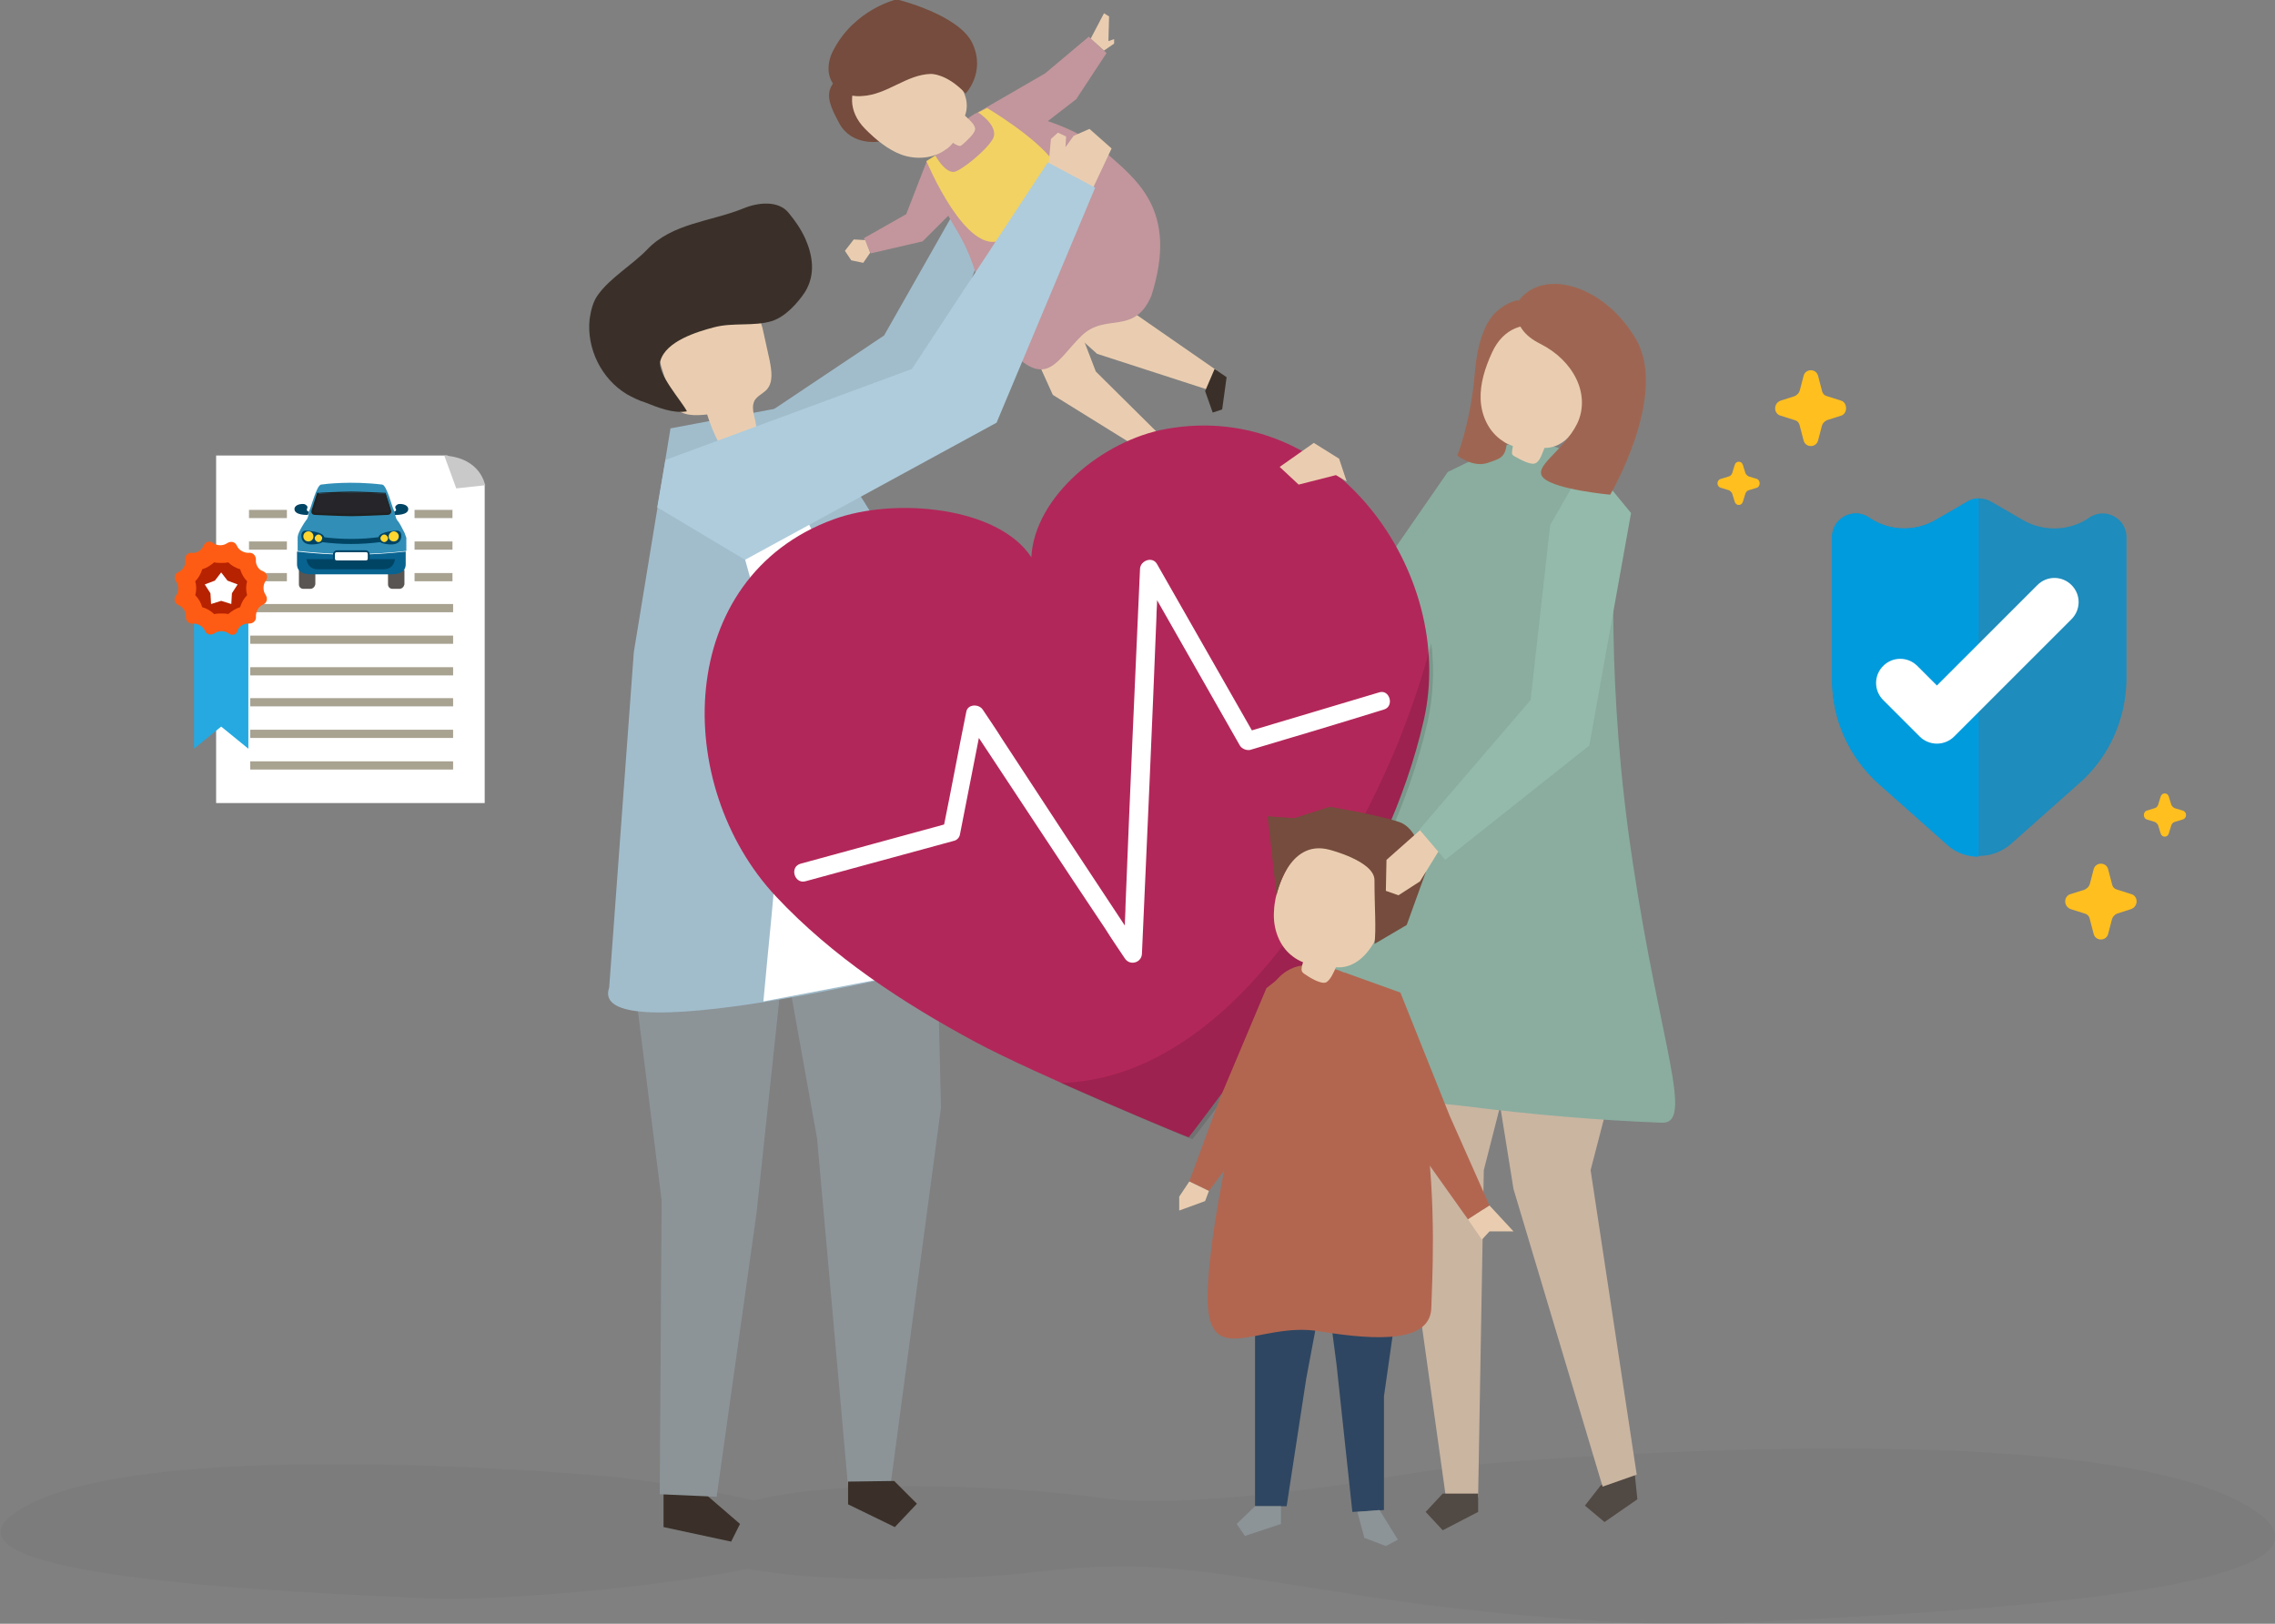 <?xml version="1.0" encoding="utf-8"?>
<!-- Generator: Adobe Illustrator 22.1.0, SVG Export Plug-In . SVG Version: 6.00 Build 0)  -->
<svg version="1.1" id="Layer_1" xmlns="http://www.w3.org/2000/svg" xmlns:xlink="http://www.w3.org/1999/xlink" x="0px" y="0px"
	 viewBox="0 0 360 257" style="enable-background:new 0 0 360 257;" xml:space="preserve">
<rect x="0" y="0" width="360" height="257" fill="#808080" stroke="none"/>
<style type="text/css">
	.st0{opacity:0.12;fill:#606060;}
	.st1{fill:#A1BDCC;}
	.st2{fill:#8AAD9F;}
	.st3{fill:#8C9498;}
	.st4{fill:#3A3029;}
	.st5{fill:#EACDB0;}
	.st6{fill:#FFFFFF;}
	.st7{fill:#514943;}
	.st8{fill:#CAB5A1;}
	.st9{fill:#C2969C;}
	.st10{fill:#754C3D;}
	.st11{fill:#F2D263;}
	.st12{fill:#B22759;}
	.st13{opacity:0.12;}
	.st14{fill:#2E4661;}
	.st15{fill:#B26650;}
	.st16{fill:#AECCDC;}
	.st17{fill:#94BAAB;}
	.st18{fill:#9E6652;}
	.st19{fill:#A8A291;}
	.st20{fill:#C9C9C9;}
	.st21{fill:#25A9E0;}
	.st22{fill:#FE5C14;}
	.st23{fill:#B72200;}
	.st24{fill:#004464;}
	.st25{fill:#595552;}
	.st26{fill:#086390;}
	.st27{fill:#318EB7;}
	.st28{fill:#262529;}
	.st29{fill:#212121;}
	.st30{fill:#FFD630;}
	.st31{fill:#1E8CBC;}
	.st32{fill:#009BDD;}
	.st33{fill:#FFBF1F;}
</style>
<g>
	<path class="st0" d="M354.8,237.9c-27.2-14.9-122.2-6-122.2-6c-6.8,0.9-12.6,1.8-17.6,2.7c0,0-27.5,4.4-40.7,2.5
		c-10.6-1.5-39.7-3.5-55,0.4c-5.1-1.2-12.2-2.5-21.7-3.7c0,0-72.7-6.9-93.5,4.6c-20.8,11.4,45.2,13.7,64.2,14.6
		c9.1,0.4,34.6-1.5,50-4.7c12,2.3,33.8,1.9,45.6,0.5c18.3-2.2,27.5,0.1,48.2,3.2c20.2,3.5,48.4,5.5,59,5
		C295.7,255.8,381.9,252.8,354.8,237.9z"/>
	<g>
		<polygon class="st1" points="122.1,65 139.9,53.1 152.1,31.6 157.1,34.9 148,60 126.2,69.4 		"/>
		<polygon class="st2" points="233,72.8 229.1,74.7 212.5,98.7 213.4,104.4 225.6,104.3 		"/>
		<g>
			<g>
				<g>
					<polygon class="st3" points="147.8,129 148.9,175.3 140.9,235.2 134.2,235.3 129.3,180.2 119.4,125.1 					"/>
					<polygon class="st4" points="134.2,234.5 134.2,238.1 141.6,241.7 145.1,238 141.5,234.4 					"/>
				</g>
				<polygon class="st4" points="111.3,236.2 117.1,241.2 115.7,244 105,241.7 105,236.2 				"/>
				<polygon class="st3" points="124.5,147.2 119.7,192.1 113.4,236.9 104.4,236.5 104.7,190 99.3,146.9 112,141 				"/>
			</g>
			<path class="st1" d="M106.1,67.8l17.6-3.3c0,0,11.9,7.7,21,30.9c9.2,23.7,10.8,55.9,10.8,55.9s-63,16.2-59.1,5l3.9-53.1
				L106.1,67.8z"/>
			<g>
				<path class="st5" d="M119.7,68c-2,0.7-3.9,1.5-5.9,2.2c-0.8-1.5-1.4-3-1.9-4.6c-1.8,0.2-4,0.3-5.1-1.2c-0.3-0.5-0.5-1-0.7-1.6
					c-0.7-2.3-1.4-4.6-2.1-6.9c-0.2-0.8-0.5-1.6-0.4-2.4c0.1-1.4,1.3-2.6,2.4-3.5c3-2.2,6.9-3.3,10.5-2.4c1,0.2,1.9,0.6,2.6,1.3
					c1.1,1.1,1.5,2.6,1.8,4.1c0.3,1.4,0.6,2.8,0.9,4.1c0.3,1.6,0.6,3.4-0.5,4.6c-0.6,0.6-1.5,1-1.9,1.7
					C118.7,64.8,119.7,66.4,119.7,68z"/>
				<path class="st4" d="M127.4,37.7c-0.7-1.5-1.6-2.8-2.6-4c-1.6-2-4.8-1.7-7.2-0.7c-5.2,2.1-11.2,2.3-15.2,6.5
					c-2.3,2.4-5.9,4.5-7.8,7.2c-0.8,1.1-1.1,2.5-1.3,3.8c-0.5,4.7,1.9,9.5,5.9,11.9c0.9,0.5,1.9,1,2.9,1.3c2,0.8,4.5,1.8,6.6,1.4
					c-0.8-1.6-4.8-6-4.2-8c0.9-3.1,5.8-4.6,8.5-5.3c3-0.8,6.3-0.1,9.2-1c2.1-0.7,4-2.8,5.2-4.6C129.1,43.4,128.6,40.4,127.4,37.7z"
					/>
			</g>
			<path class="st6" d="M120.3,67.8c5.7,11.2,11.4,22.5,17.2,33.7c3.5,6.6,4.1,13.8,5.1,21.1c1,7.2,2,14.5,3.1,21.7
				c0.4,3.1,0.9,6.1,1.3,9.2l-26.2,5c0.8-8.9,1.8-17.8,2.4-26.8c0.6-8.2,1.7-17.6-0.4-25.6c-1.1-3.9-2.2-7.9-3.3-11.8
				c-2-7.2-4-14.4-6-21.6c-0.1-0.5-0.8-1.8-0.7-2.3L120.3,67.8z"/>
		</g>
		<g>
			<g>
				<polygon class="st7" points="258.8,234.4 259.1,237.3 253.9,240.9 250.8,238.3 253.3,235.1 258.5,231.5 				"/>
				<polygon class="st8" points="258.7,146.4 259.5,155.2 251.7,185.2 259,233.4 253.6,235.3 239.5,188.2 237.3,174.5 237.4,145.5 
									"/>
			</g>
			<g>
				<polygon class="st8" points="217.5,156.2 228.8,237 233.9,237 234.8,185.2 244.1,148.8 				"/>
				<polygon class="st7" points="233.9,236.4 233.9,239.3 228.3,242.2 225.6,239.3 228.3,236.4 				"/>
			</g>
			<g>
				<path class="st2" d="M258.4,136.7c-4.4-28.7-2.8-49.6-3-55.3c-0.2-5.7-4.3-8.7-4.3-8.7c-1.8-0.4-3.3-1.5-5.1-2
					c-12.1-3-18.7,6.2-23.2,16.1c-5.6,12.3-10.2,24.9-14,37.8c-3.3,11.3-6.6,22.8-8,34.5c-0.6,4.9-1.1,9.5,4.3,11.6
					c8.5,3.4,18,3.3,26.9,4.4c10.3,1.3,20.6,2.2,30.9,2.6C268.2,178,262.7,165.4,258.4,136.7z"/>
			</g>
		</g>
		<g>
			<polygon class="st5" points="169.6,52.4 173.6,56 191.2,61.7 192.5,58.6 178.8,49.1 			"/>
			<polygon class="st5" points="164.7,58.3 166.6,62.5 182.4,72.3 184.8,70.1 173.4,58.8 171.1,52.8 166.6,52.4 			"/>
			<path class="st9" d="M153,18.9c0,0,1.9-1.8,4.4-1.7c2.4,0.1,12.1,2.2,17.2,6.6c5,4.5,12,9.2,7.6,23c-2.7,6.4-7.3,2.6-11.1,6.4
				c-3.8,3.7-5.4,8.4-11.1,2.4c-5.7-6-3.7-11.1-8.7-19.3C146.3,28.2,146.5,22.3,153,18.9z"/>
			<polygon class="st9" points="154.7,17.8 165.4,11.6 172.3,5.8 175.1,8.4 170.3,15.7 162.8,21.5 			"/>
			<polygon class="st9" points="146.7,25.4 143.4,33.9 136.7,37.7 137.8,40.1 146,38.2 150.8,33.4 			"/>
			<g>
				<path class="st10" d="M135.7,12.9c0,0-0.9,6.4,3.5,9.5c0,0-4.4,0.8-6.4-2.9c-2-3.7-2.5-5.5,0.6-7.8
					C136.4,9.5,135.7,12.9,135.7,12.9z"/>
				<path class="st5" d="M136.9,20.4c-5.6-5.7,1.2-13,8-11.6c3.9,0.8,9.4,5.2,7.8,9.5c0.5,0.5,1.5,1.3,1.6,2c0.1,0.8-1.4,2-1.9,2.5
					c-0.2,0.1-0.3,0.3-0.5,0.3c-0.2,0-0.7-0.2-1.1-0.5c-0.3,0.4-0.7,0.8-1.2,1.1c-1.9,1.4-4.6,1.6-6.9,0.8
					C140.5,23.7,138.6,22.1,136.9,20.4z"/>
				<path class="st10" d="M136.4,15.2c4-0.2,7-3.4,10.9-3.5c0,0,2.5-0.1,5.5,3.1c0,0,3.2-3.3,1.1-7.9s-12-7-12-7s-6.6,1.5-10,8
					c-1.2,2.2-1.2,5.1,1.2,6.5C134.1,15.1,135.3,15.3,136.4,15.2z"/>
			</g>
			<path class="st11" d="M154.8,17.8c0,0,3.4,2.2,2.3,4.2c-1.1,1.9-5,5-6.1,5.2c-1.5,0.2-3-2.6-3-2.6l-1.4,0.9c0,0,6.4,15.4,12,12.4
				c5.6-3,11-8.2,8.2-12.2c-2.8-4-10.6-8.6-10.6-8.6L154.8,17.8z"/>
			<polygon class="st4" points="190.7,61.9 191.9,65.3 193.4,64.8 194.1,59.7 192.2,58.4 			"/>
			<polygon class="st4" points="184.3,69.6 181.5,71.7 180.5,74 182.1,75.2 185.6,70.7 			"/>
			<polygon class="st5" points="172.6,6.1 174.7,2.1 175.5,2.6 175.4,6.5 176.3,6.2 176.3,6.9 174.7,8 			"/>
			<polygon class="st5" points="136.9,38 135.1,37.9 133.7,39.7 134.7,41.2 136.6,41.6 137.7,40 			"/>
		</g>
		<g>
			<path class="st12" d="M184.5,67.9c-10,1.8-20.8,10.7-21.3,20.3c-5.3-8.1-21.8-9.5-31.3-6c-25.2,9.2-25.6,42.1-9.1,59.7
				c8.9,9.5,20,16.8,31.5,23c9.7,5.2,33.8,15.2,33.8,15.1c0.1,0,15.8-20.8,21.6-30.2c6.9-11.2,12.7-23.1,15.6-35.8
				C230.6,90.7,210.9,63.1,184.5,67.9z"/>
			<path class="st13" d="M221,118.1c-4.2,10-9.5,19.8-15.8,28.6c-6.1,8.5-13.7,16.6-23.3,21.2c-4.6,2.2-9.4,3.4-14.1,3.5
				c10.1,4.5,20.9,9,20.9,8.9c0.1,0,15.8-20.8,21.6-30.2c6.9-11.2,12.7-23.1,15.6-35.8c0.9-4.1,1.1-8.3,0.6-12.5
				C225,107.5,223.1,112.9,221,118.1z"/>
			<path class="st6" d="M218.2,109.6c-6.7,2-13.4,4-20.1,6c-5-8.8-10-17.5-15-26.3c-0.7-1.3-2.6-0.6-2.7,0.7
				c-0.8,17.8-1.6,35.6-2.3,53.4c0,1-0.1,2.1-0.1,3.1c-6.5-9.8-13-19.7-19.4-29.5c-1-1.6-2.1-3.2-3.1-4.7c-0.6-0.9-2.4-0.9-2.6,0.4
				c-1.2,5.9-2.3,11.9-3.5,17.8c-7.6,2.1-15.1,4.1-22.7,6.2c-1.8,0.5-1,3.2,0.7,2.8c7.8-2.1,15.7-4.3,23.5-6.4c0.5-0.1,0.9-0.5,1-1
				c1-5.1,2-10.2,3-15.3c6.7,10.1,13.3,20.2,20,30.2c1,1.6,2.1,3.2,3.1,4.7c0.8,1.2,2.6,0.7,2.7-0.7c0.8-17.8,1.6-35.6,2.3-53.4
				c0-0.9,0.1-1.7,0.1-2.6c4.4,7.7,8.7,15.3,13.1,23c0.3,0.5,1,0.8,1.6,0.7c7.1-2.1,14.1-4.2,21.2-6.4
				C220.7,111.8,219.9,109,218.2,109.6z"/>
		</g>
		<g>
			<g>
				<polygon class="st14" points="198.6,205 198.6,238.4 203.6,238.4 206.7,218.2 209.6,202.8 				"/>
				<polygon class="st14" points="209.6,201.5 211.5,216 214,239.3 219,239 219,221 221.6,202.8 				"/>
				<path class="st15" d="M207.2,152.8c0,0-5.4-0.9-7.6,7.2c-2.2,8.2-8.2,32.1-8.5,44.7c-0.3,12.6,7.9,4.4,17.6,6
					c9.8,1.6,17.8,1.7,17.8-3.9C226.6,201.2,230.1,153,207.2,152.8z"/>
				<g>
					<g>
						<path class="st5" d="M204.1,136.6c4.5-7.9,14.5-2.8,15.1,5c0.4,4.5-2.6,11.9-7.8,11.5c-0.3,0.7-0.9,2.1-1.6,2.4
							c-0.8,0.3-2.6-0.8-3.3-1.3c-0.2-0.1-0.4-0.3-0.5-0.5c-0.1-0.3,0-0.8,0.2-1.4c-0.5-0.2-1.1-0.5-1.6-0.9c-2.2-1.6-3.2-4.5-3-7.2
							C201.7,141.5,202.8,138.9,204.1,136.6z"/>
					</g>
					<path class="st10" d="M210.4,134.5c0,0,7.1,1.8,7.1,4.8c0,4.5,0.3,7.5,0,10.1l5.1-3l3-8.3c0,0-0.6-6.8-4.2-8
						c-3.6-1.2-11-2.4-11-2.4l-5.6,1.8l-4.2-0.3l1.4,12.5C202,141.7,203.8,132.7,210.4,134.5z"/>
				</g>
				<polygon class="st15" points="212.7,153.9 221.6,157.1 229.4,176.6 235.7,190.8 232.3,193 222.2,178.8 				"/>
				<polygon class="st5" points="232.3,193 234.5,196.2 235.7,194.9 239.5,194.9 235.7,190.8 				"/>
				<polygon class="st3" points="198.6,238.4 195.7,241.2 197,243.1 202.7,241.2 202.7,238.4 				"/>
				<polygon class="st3" points="214.8,239.3 215.9,243.4 219.3,244.7 221.2,243.7 218.3,239 				"/>
			</g>
			<polygon class="st15" points="204.1,153.5 200.4,156.4 192.9,174.2 188.2,187 191.3,188.5 195.7,182.6 			"/>
			<polygon class="st5" points="191.3,188.5 190.7,190.1 186.6,191.6 186.6,189.4 188.2,187 			"/>
		</g>
		<polygon class="st5" points="213.1,76.2 211.9,72.6 207.9,70.1 202.5,73.9 205.5,76.7 211.4,75.2 		"/>
		<polygon class="st5" points="165.7,28.6 166.3,22 167.4,21 168.7,21.6 168.6,23.3 169.9,21.5 172.4,20.4 175.9,23.5 172.7,30.3 		
			"/>
		<polygon class="st16" points="105.3,72.8 144.3,58.4 165.8,25.7 173.3,29.7 157.7,66.9 117.9,88.6 104,80.3 		"/>
		<g>
			<polygon class="st17" points="258.1,81.2 251.5,118 228.7,136.1 224.6,131.3 242.2,110.8 245.3,83.1 251.2,72.8 			"/>
			<polygon class="st5" points="224.7,131.4 219.4,136.1 219.3,141 221.3,141.7 224.7,139.5 227.6,134.8 			"/>
		</g>
		<g>
			<path class="st18" d="M237.3,49c0,0-3.2,1.5-3.9,9.8c-0.7,8.3-2.8,13.3-2.8,13.3s2.4,1.9,4.7,1.2c2.3-0.8,3.1-0.8,3.2-4.2
				c0.1-3.4,2.4-19.2,2.4-19.2L237.3,49z"/>
			<path class="st18" d="M243.2,53.3c-3.2,0.1-6.3,2.3-7.4,5.3c-1.3-2-1.5-4.5-0.7-6.7c0.9-2.2,2.8-3.9,5.1-4.4
				c1.6,1.5,2.6,3.6,2.8,5.8L243.2,53.3z"/>
			<path class="st5" d="M236.1,55.8c3.6-7.9,13.6-3.9,14.9,3.5c0.7,4.2-1.5,11.6-6.6,11.6c-0.3,0.7-0.7,2.1-1.4,2.4
				c-0.7,0.4-2.5-0.6-3.2-1c-0.2-0.1-0.4-0.2-0.5-0.4c-0.1-0.2,0-0.7,0.1-1.3c-0.5-0.2-1.1-0.4-1.6-0.8c-2.2-1.4-3.4-4-3.5-6.6
				C234.2,60.7,235,58.2,236.1,55.8z"/>
			<path class="st18" d="M240.4,47.5c0,0-2.1,4.2,3.3,6.9c5.4,2.7,8,8.1,5.9,12.6c-2.2,4.5-7.3,6.9-5.3,8.7
				c1.9,1.8,10.5,2.6,10.5,2.6s9.1-15.5,4.2-24.4C254,45.1,244.3,42.4,240.4,47.5z"/>
		</g>
	</g>
	<g>
		<g>
			<g>
				<g>
					<g>
						<g>
							<polygon class="st6" points="76.7,127.1 34.2,127.1 34.2,72.1 70.8,72.1 76.7,76.8 							"/>
						</g>
						<g>
							<g>
								<rect x="65.6" y="80.7" class="st19" width="6" height="1.3"/>
							</g>
							<g>
								<rect x="65.6" y="85.7" class="st19" width="6" height="1.3"/>
							</g>
							<g>
								<rect x="65.6" y="90.7" class="st19" width="6" height="1.3"/>
							</g>
							<g>
								<rect x="39.4" y="80.7" class="st19" width="6" height="1.3"/>
							</g>
							<g>
								<rect x="39.4" y="85.7" class="st19" width="6" height="1.3"/>
							</g>
							<g>
								<rect x="39.4" y="90.7" class="st19" width="6" height="1.3"/>
							</g>
							<g>
								<rect x="39.6" y="95.6" class="st19" width="32.1" height="1.3"/>
							</g>
							<g>
								<rect x="39.6" y="100.6" class="st19" width="32.1" height="1.3"/>
							</g>
							<g>
								<rect x="39.6" y="105.6" class="st19" width="32.1" height="1.3"/>
							</g>
							<g>
								<rect x="39.6" y="110.5" class="st19" width="32.1" height="1.3"/>
							</g>
							<g>
								<rect x="39.6" y="115.5" class="st19" width="32.1" height="1.3"/>
							</g>
							<g>
								<rect x="39.6" y="120.5" class="st19" width="32.1" height="1.3"/>
							</g>
						</g>
					</g>
					<g>
						<path class="st20" d="M70.3,72.1l1.9,5.2l4.6-0.5C76.7,76.8,76.2,72.5,70.3,72.1z"/>
					</g>
					<g>
						<g>
							<polygon class="st21" points="39.3,118.5 35,115 30.7,118.5 30.7,96.6 39.3,96.6 							"/>
						</g>
						<g>
							<path class="st22" d="M36.1,100.2c-0.6-0.4-1.5-0.4-2.1,0c-0.6,0.4-1.3,0.3-1.6-0.4c-0.3-0.7-1.1-1.1-1.8-1.1
								c-0.7,0.1-1.2-0.4-1.2-1.1c0.1-0.7-0.4-1.5-1.1-1.8c-0.7-0.3-0.9-1-0.4-1.6c0.4-0.6,0.4-1.5,0-2.1c-0.4-0.6-0.3-1.3,0.4-1.6
								c0.7-0.3,1.1-1.1,1-1.8c-0.1-0.7,0.4-1.3,1.1-1.2c0.7,0.1,1.5-0.4,1.8-1.1c0.3-0.7,1-0.9,1.6-0.4c0.6,0.4,1.5,0.4,2.1,0
								c0.6-0.4,1.3-0.3,1.6,0.4c0.3,0.7,1.1,1.1,1.8,1.1c0.7-0.1,1.2,0.4,1.2,1.1c-0.1,0.7,0.4,1.6,1.1,1.8c0.7,0.3,0.9,1,0.4,1.6
								c-0.4,0.6-0.4,1.5,0,2.1c0.4,0.6,0.3,1.3-0.4,1.6c-0.7,0.3-1.1,1.1-1.1,1.8c0.1,0.7-0.4,1.2-1.1,1.2
								c-0.7-0.1-1.6,0.4-1.8,1.1C37.4,100.5,36.7,100.7,36.1,100.2z"/>
						</g>
						<g>
							<path class="st23" d="M33.9,97.2c-0.5-0.5-1.2-0.9-1.9-1.1c-0.2-0.7-0.6-1.4-1.1-1.9c0.2-0.7,0.2-1.5,0-2.2
								c0.5-0.5,0.9-1.2,1.1-1.9c0.7-0.2,1.3-0.6,1.9-1.1c0.3,0.1,0.7,0.1,1.1,0.1c0.4,0,0.8,0,1.1-0.1c0.5,0.5,1.2,0.9,1.9,1.1
								c0.2,0.7,0.6,1.4,1.1,1.9c-0.2,0.7-0.2,1.5,0,2.2c-0.5,0.5-0.9,1.2-1.1,1.9c-0.7,0.2-1.3,0.6-1.9,1.1
								c-0.3-0.1-0.7-0.1-1.1-0.1C34.7,97.1,34.3,97.1,33.9,97.2z"/>
						</g>
					</g>
				</g>
				<g>
					<polygon class="st6" points="35,90.6 36,91.9 37.6,92.5 36.7,93.9 36.6,95.6 35,95.1 33.4,95.6 33.3,93.9 32.4,92.5 34,91.9 
											"/>
				</g>
			</g>
			<g>
				<path class="st24" d="M48.7,81.5c0,0-2.2,0.1-2.1-1c0.1-0.7,1.2-0.8,1.6-0.7c0.2,0.1,0.6,0.3,0.4,0.7c-0.2,0.4,0.3,0.5,0.3,0.5
					L48.7,81.5z"/>
				<path class="st24" d="M62.5,81.5c0,0,2.2,0.1,2.1-1c-0.1-0.7-1.2-0.8-1.6-0.7c-0.2,0.1-0.6,0.3-0.4,0.7c0.3,0.4-0.3,0.5-0.3,0.5
					L62.5,81.5z"/>
				<path class="st25" d="M49.1,93.2H48c-0.4,0-0.7-0.3-0.7-0.7v-2.3h2.6v2.3C49.8,92.9,49.5,93.2,49.1,93.2z"/>
				<path class="st25" d="M63.2,93.2h-1.1c-0.4,0-0.7-0.3-0.7-0.7v-2.3h2.6v2.3C63.9,92.9,63.6,93.2,63.2,93.2z"/>
				<path class="st26" d="M47,87.3v2c0,1.2,1,1.6,2.2,1.6H62c1.2,0,2.2-0.4,2.2-1.6v-2c-2.7,0.3-5.6,0.5-8.6,0.5
					C52.5,87.8,49.6,87.6,47,87.3z"/>
				<path class="st27" d="M64,84.3c-0.3-0.6-0.8-1.6-1.1-1.9c-0.4-0.5-0.4-1.4-0.6-1.7c-0.2-0.3-1.1-3.9-1.8-4
					c-4.9-0.6-9.1-0.1-9.7,0c-0.7,0.1-1.6,3.7-1.8,4c-0.2,0.3-0.1,1.2-0.6,1.7c-0.3,0.4-0.9,1.4-1.1,1.9c-0.1,0.2-0.2,0.6-0.2,0.8
					v2.1c2.7,0.3,5.6,0.5,8.6,0.5c3,0,5.9-0.2,8.6-0.5v-2.1C64.2,84.9,64.1,84.5,64,84.3z"/>
				<g>
					<path class="st28" d="M55.6,81.5c-1.4,0-5.7-0.1-5.7-0.1c-0.2,0-0.3-0.1-0.4-0.2c-0.1-0.1-0.1-0.3-0.1-0.4l0.8-2.7
						c0.6,0,4.1-0.1,5.4-0.1c1.2,0,4.8,0.1,5.4,0.1l0.8,2.7c0,0.2,0,0.3-0.1,0.4c-0.1,0.1-0.2,0.2-0.4,0.2
						C61.3,81.4,57,81.5,55.6,81.5z"/>
					<g>
						<path class="st29" d="M55.6,78c1.2,0,4.5,0.1,5.3,0.1l0.8,2.6c0,0.1,0,0.2,0,0.3c-0.1,0.1-0.2,0.1-0.3,0.1
							c0,0-4.3,0.2-5.7,0.2c-1.4,0-5.7-0.1-5.7-0.2c-0.1,0-0.2,0-0.3-0.1c-0.1-0.1-0.1-0.2,0-0.3l0.8-2.7C51.1,78.2,54.4,78,55.6,78
							L55.6,78z M55.6,77.8c-1.4,0-5.4,0.2-5.4,0.2l-0.9,2.8c-0.1,0.4,0.1,0.7,0.6,0.7c0,0,4.3,0.2,5.7,0.2c1.4,0,5.7-0.2,5.7-0.2
							c0.4,0,0.7-0.3,0.6-0.7L61,78C61,78,56.9,77.8,55.6,77.8L55.6,77.8z"/>
					</g>
				</g>
				<path class="st24" d="M55.6,88.5h-7.1c0,0,0.1,1.6,1.8,1.6c1.7,0,5.2,0,5.2,0s3.5,0,5.2,0c1.7,0,1.8-1.6,1.8-1.6H55.6z"/>
				<path class="st24" d="M48.5,84c0,0,2.6,0.1,2.8,1c0.2,0.8-0.7,1-0.7,1s-2.7,0.8-2.9-1C47.6,83.8,48.5,84,48.5,84z"/>
				<path class="st24" d="M62.7,84c0,0-2.6,0.1-2.8,1c-0.2,0.8,0.7,1,0.7,1s2.7,0.8,2.9-1C63.6,83.8,62.7,84,62.7,84z"/>
				<g>
					<path class="st6" d="M57.9,88.9h-4.6c-0.2,0-0.5-0.2-0.5-0.5v-0.7c0-0.2,0.2-0.4,0.5-0.4h4.6c0.2,0,0.4,0.2,0.4,0.4v0.7
						C58.3,88.7,58.1,88.9,57.9,88.9z"/>
					<g>
						<path class="st24" d="M57.9,89h-4.6c-0.3,0-0.6-0.3-0.6-0.6v-0.7c0-0.3,0.3-0.6,0.6-0.6h4.6c0.3,0,0.6,0.3,0.6,0.6v0.7
							C58.5,88.8,58.2,89,57.9,89z M53.3,87.4c-0.2,0-0.3,0.1-0.3,0.3v0.7c0,0.2,0.1,0.3,0.3,0.3h4.6c0.2,0,0.3-0.1,0.3-0.3v-0.7
							c0-0.2-0.1-0.3-0.3-0.3H53.3z"/>
					</g>
				</g>
				<path class="st30" d="M51,85.2c0,0.3-0.3,0.6-0.6,0.6c-0.3,0-0.6-0.3-0.6-0.6s0.3-0.6,0.6-0.6C50.7,84.6,51,84.9,51,85.2z"/>
				<path class="st30" d="M49.6,84.9c0,0.5-0.4,0.8-0.8,0.8c-0.5,0-0.8-0.4-0.8-0.8c0-0.5,0.4-0.8,0.8-0.8
					C49.3,84.1,49.6,84.5,49.6,84.9z"/>
				<path class="st30" d="M60.2,85.2c0,0.3,0.3,0.6,0.6,0.6s0.6-0.3,0.6-0.6s-0.3-0.6-0.6-0.6S60.2,84.9,60.2,85.2z"/>
				<path class="st30" d="M61.5,84.9c0,0.5,0.4,0.8,0.8,0.8c0.5,0,0.8-0.4,0.8-0.8c0-0.5-0.4-0.8-0.8-0.8
					C61.9,84.1,61.5,84.5,61.5,84.9z"/>
				<path class="st24" d="M60.2,85.8c-3.1,0.4-6.2,0.4-9.3,0c0-0.3,0.1-0.6,0.1-0.8c3,0.4,6.1,0.4,9.1,0
					C60.2,85.2,60.2,85.5,60.2,85.8z"/>
			</g>
		</g>
		<g>
			<g>
				<g>
					<path class="st31" d="M329,124l-10.8,9.6c-2.9,2.5-7.2,2.5-10.1,0l-10.8-9.6c-4.7-4.2-7.4-10.2-7.4-16.5V85
						c0-2.9,3.2-4.7,5.7-3.2l0.6,0.4c3.1,1.9,7,1.9,10.1,0.1l5-2.9c1.2-0.7,2.6-0.7,3.8,0l5,2.9c3.1,1.8,7,1.8,10.1-0.1l0.6-0.4
						c2.5-1.5,5.7,0.3,5.7,3.2v22.6C336.4,113.9,333.7,119.9,329,124z"/>
					<path class="st32" d="M311.3,79.4l-5,2.9c-3.1,1.8-7,1.8-10.1-0.1l-0.6-0.4c-2.5-1.5-5.7,0.3-5.7,3.2v22.6
						c0,6.3,2.7,12.3,7.4,16.5l10.8,9.6c1.4,1.3,3.2,1.9,5,1.9V78.9C312.5,78.9,311.9,79,311.3,79.4z"/>
				</g>
				<path class="st6" d="M306.5,117.7c-1,0-2-0.4-2.7-1.1l-5.8-5.8c-1.5-1.5-1.5-3.9,0-5.4c1.5-1.5,3.9-1.5,5.4,0l3.1,3.1l15.9-15.9
					c1.5-1.5,3.9-1.5,5.4,0c1.5,1.5,1.5,3.9,0,5.4l-18.6,18.6C308.5,117.3,307.5,117.7,306.5,117.7z"/>
			</g>
			<path id="XMLID_74_" class="st33" d="M278,75.8l-1.3-0.4c-0.2-0.1-0.4-0.3-0.5-0.5l-0.4-1.3c-0.2-0.7-1.1-0.7-1.3,0l-0.4,1.3
				c-0.1,0.2-0.2,0.4-0.5,0.5l-1.3,0.4c-0.7,0.2-0.7,1.2,0,1.4l1.3,0.4c0.2,0.1,0.4,0.3,0.5,0.5l0.4,1.3c0.2,0.7,1.1,0.7,1.3,0
				l0.4-1.3c0.1-0.2,0.2-0.4,0.5-0.5l1.3-0.4C278.6,77,278.6,76,278,75.8z"/>
			<path id="XMLID_53_" class="st33" d="M291.3,63.4l-2.2-0.7c-0.4-0.1-0.7-0.4-0.8-0.9l-0.6-2.3c-0.3-1.2-2-1.2-2.3,0l-0.6,2.3
				c-0.1,0.4-0.4,0.7-0.8,0.9l-2.2,0.7c-1.2,0.4-1.2,2.1,0,2.4l2.2,0.7c0.4,0.1,0.7,0.4,0.8,0.9l0.6,2.3c0.3,1.2,2,1.2,2.3,0
				l0.6-2.3c0.1-0.4,0.4-0.7,0.8-0.9l2.2-0.7C292.4,65.5,292.4,63.7,291.3,63.4z"/>
			<path id="XMLID_18_" class="st33" d="M339.7,129.7l1.3,0.4c0.2,0.1,0.4,0.3,0.5,0.5l0.4,1.3c0.2,0.7,1.1,0.7,1.3,0l0.4-1.3
				c0.1-0.2,0.2-0.4,0.5-0.5l1.3-0.4c0.7-0.2,0.7-1.2,0-1.4l-1.3-0.4c-0.2-0.1-0.4-0.3-0.5-0.5l-0.4-1.3c-0.2-0.7-1.1-0.7-1.3,0
				l-0.4,1.3c-0.1,0.2-0.2,0.4-0.5,0.5l-1.3,0.4C339.1,128.5,339.1,129.5,339.7,129.7z"/>
			<path id="XMLID_9_" class="st33" d="M327.7,143.9l2.2,0.7c0.4,0.1,0.7,0.4,0.8,0.9l0.6,2.3c0.3,1.2,2,1.2,2.3,0l0.6-2.3
				c0.1-0.4,0.4-0.7,0.8-0.9l2.2-0.7c1.2-0.4,1.2-2.1,0-2.4l-2.2-0.7c-0.4-0.1-0.7-0.4-0.8-0.9l-0.6-2.3c-0.3-1.2-2-1.2-2.3,0
				l-0.6,2.3c-0.1,0.4-0.4,0.7-0.8,0.9l-2.2,0.7C326.5,141.8,326.5,143.5,327.7,143.9z"/>
		</g>
	</g>
</g>
</svg>
